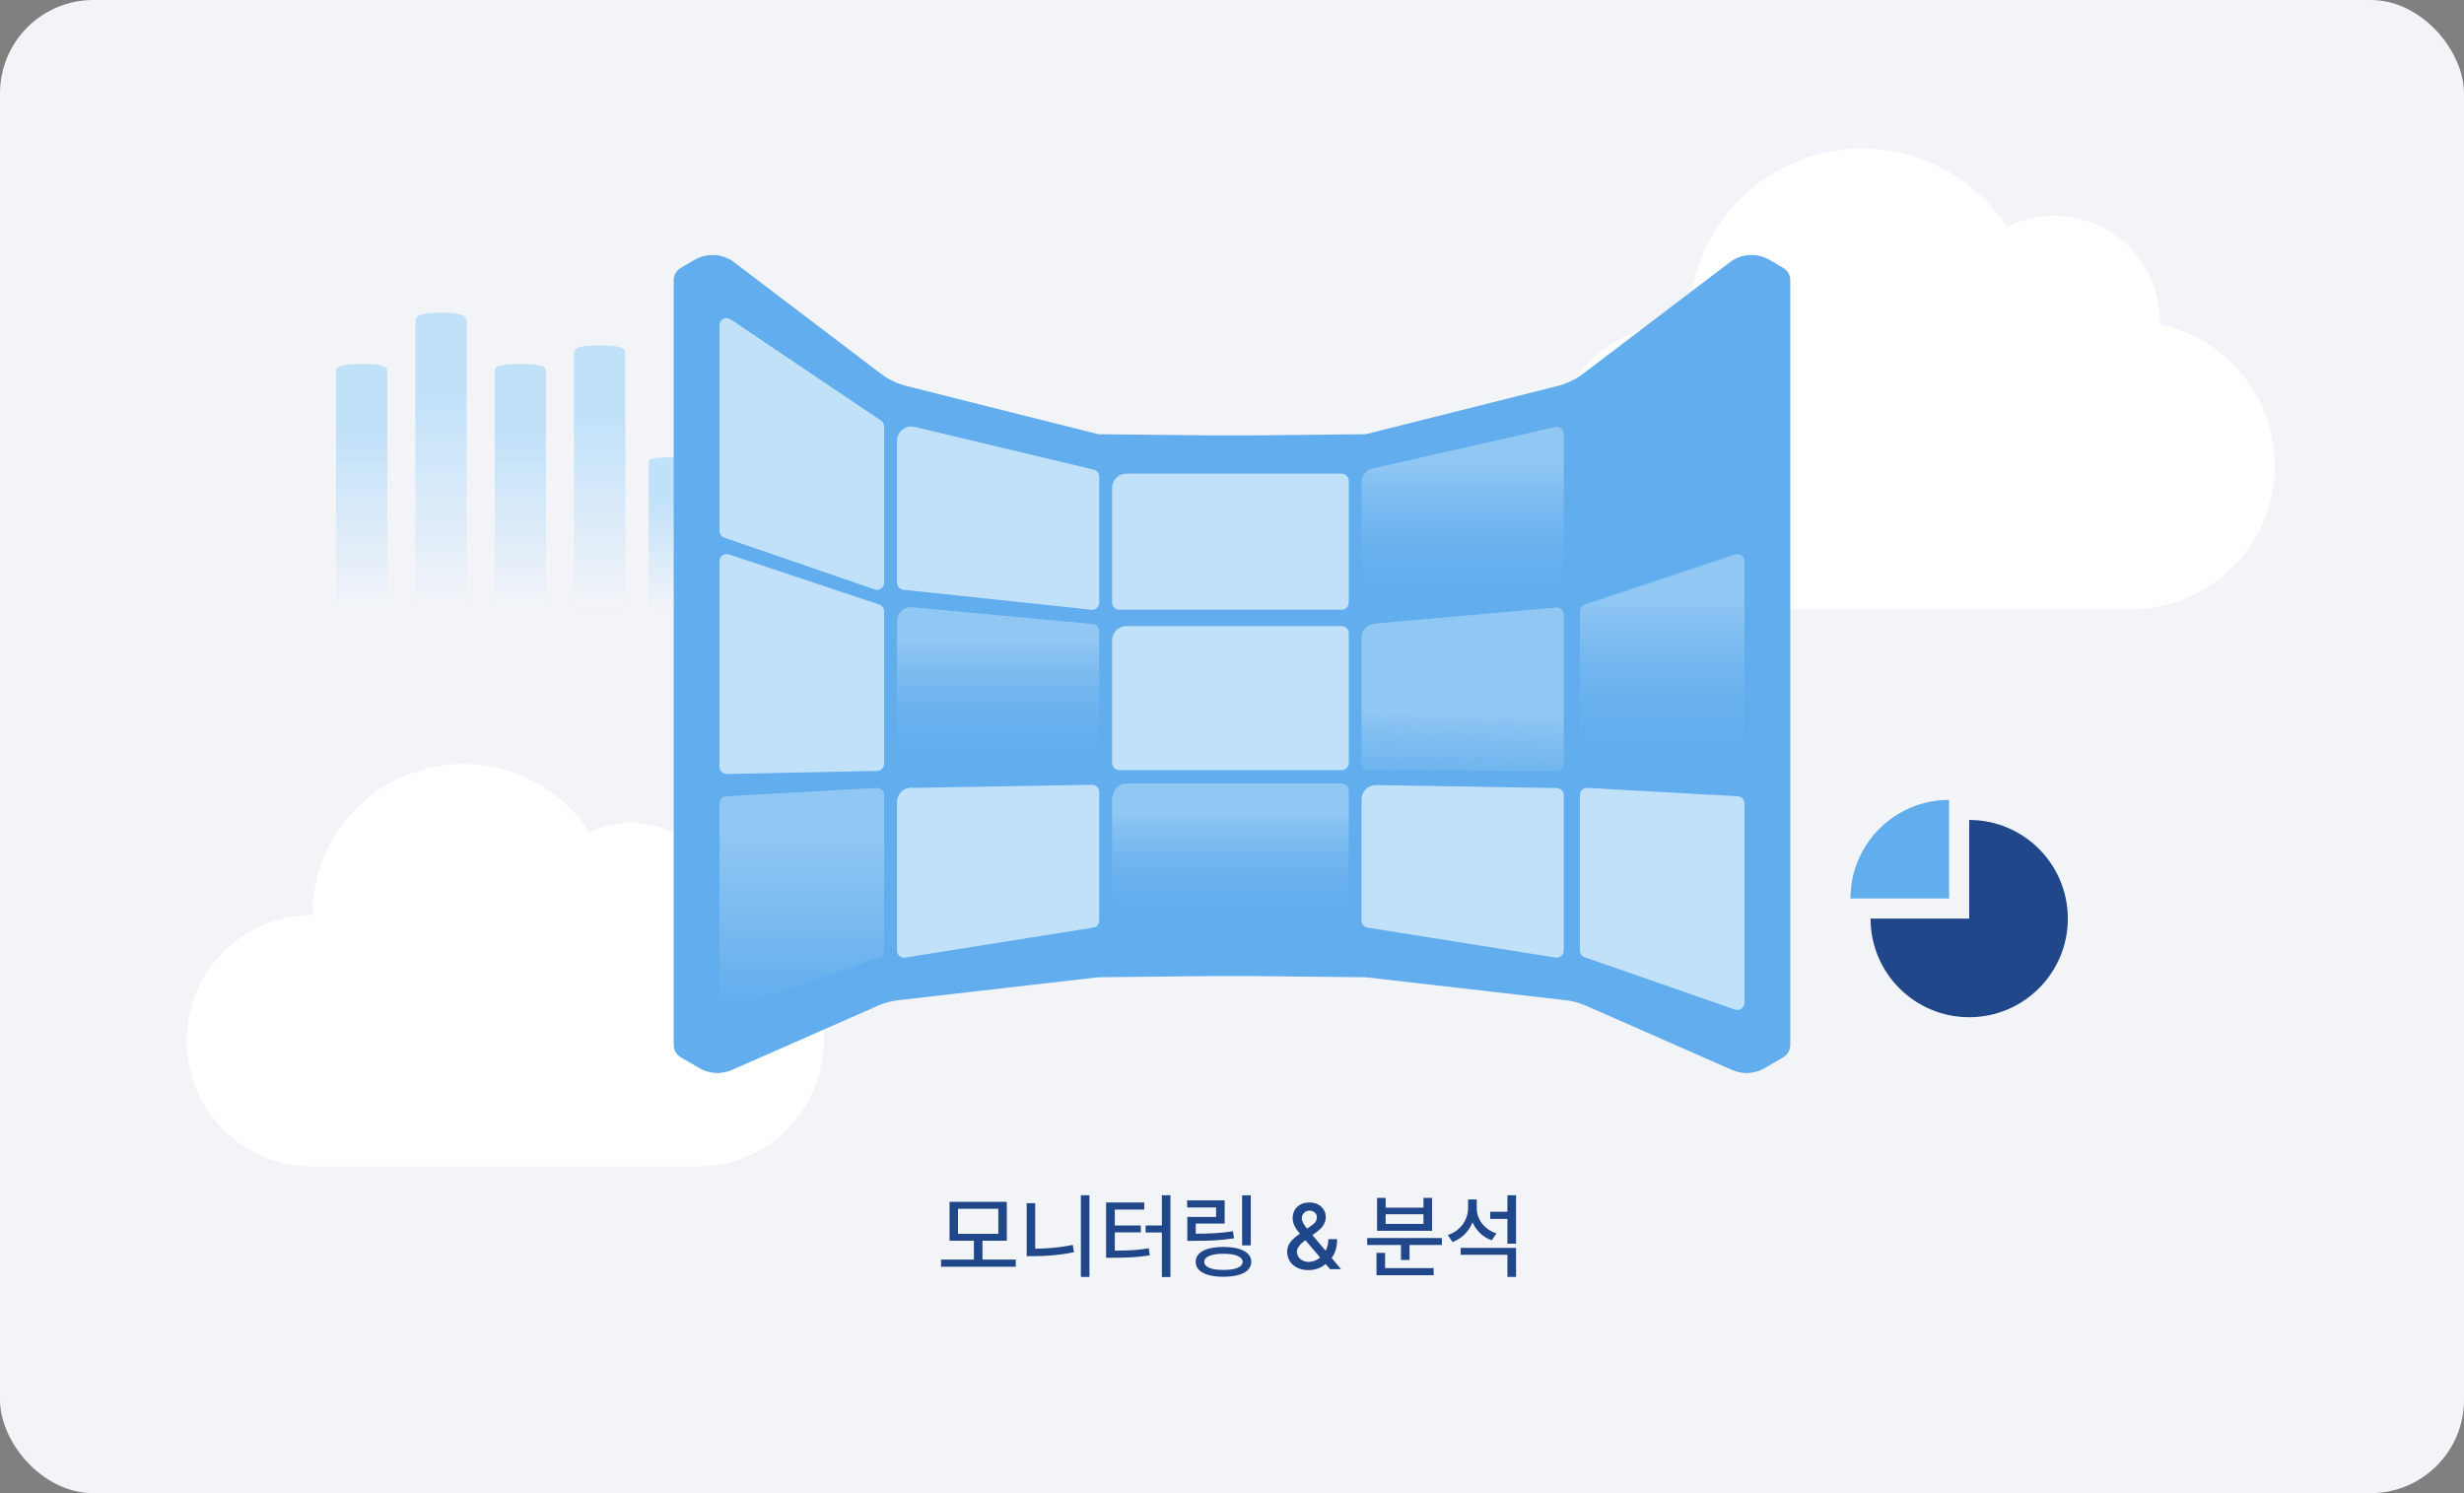 <svg width="528" height="320" viewBox="0 0 528 320" fill="none" xmlns="http://www.w3.org/2000/svg">
<rect x="0" y="0" width="528" height="320" fill="#808080" stroke="none"/>
<rect width="528" height="320" rx="20" fill="#F3F4F8"/>
<path d="M83 131V79.726C83 78.878 83 78 77.5 78C72 78 72 78.878 72 79.726V131" fill="url(#paint0_linear_1110_40014)"/>
<path d="M100 131V69.084C100 68.061 100 67 94.5 67C89 67 89 68.061 89 69.084V131" fill="url(#paint1_linear_1110_40014)"/>
<path d="M117 131V79.726C117 78.878 117 78 111.5 78C106 78 106 78.878 106 79.726V131" fill="url(#paint2_linear_1110_40014)"/>
<path d="M134 131V75.856C134 74.945 134 74 128.5 74C123 74 123 74.945 123 75.856V131" fill="url(#paint3_linear_1110_40014)"/>
<path d="M150 131V99.075C150 98.547 150 98 144.5 98C139 98 139 98.547 139 99.075V131" fill="url(#paint4_linear_1110_40014)"/>
<path d="M135.348 250H149.562C164.44 250 176.502 237.939 176.502 223.061C176.502 210.041 167.265 199.179 154.988 196.668C154.993 196.485 155.015 196.306 155.015 196.121C155.015 185.182 146.147 176.313 135.207 176.313C132.032 176.313 129.042 177.079 126.382 178.407C120.6 169.588 110.642 163.752 99.308 163.752C81.431 163.752 66.939 178.245 66.939 196.121C52.061 196.121 40 208.183 40 223.061C40 237.939 52.061 250 66.939 250H135.348Z" fill="white"/>
<path d="M440.309 130.605H456.585C473.62 130.605 487.43 116.795 487.43 99.76C487.43 84.853 476.854 72.416 462.797 69.541C462.803 69.331 462.828 69.126 462.828 68.915C462.828 56.389 452.674 46.235 440.148 46.235C436.513 46.235 433.089 47.111 430.044 48.632C423.423 38.534 412.021 31.853 399.045 31.853C378.576 31.853 361.983 48.446 361.983 68.915C344.947 68.915 331.138 82.725 331.138 99.76C331.138 116.795 344.947 130.605 361.983 130.605L440.309 130.605Z" fill="white"/>
<path d="M421.968 175.729V196.865H400.832C400.832 208.537 410.295 218 421.968 218C433.641 218 443.104 208.537 443.104 196.865C443.104 185.192 433.641 175.729 421.968 175.729Z" fill="#204789"/>
<path d="M396.528 192.561C396.528 180.888 405.991 171.425 417.664 171.425V192.561H396.528Z" fill="#61ADED"/>
<path d="M268.981 209.19L292.651 209.437L335.471 214.351C336.996 214.526 338.486 214.929 339.891 215.547L371.186 229.317C373.429 230.304 376.009 230.157 378.125 228.923L382.114 226.596C383.054 226.047 383.633 225.04 383.633 223.951V138.18V145.823V60.052C383.633 58.963 383.054 57.956 382.114 57.407L379.172 55.692C376.499 54.132 373.15 54.336 370.686 56.208L339.278 80.07C337.633 81.319 335.753 82.223 333.75 82.727L292.651 93.059L268.981 93.305H259.02L235.35 93.059L194.25 82.727C192.247 82.223 190.367 81.319 188.722 80.07L157.315 56.208C154.85 54.336 151.501 54.132 148.828 55.692L145.887 57.407C144.946 57.956 144.368 58.963 144.368 60.052V145.823V138.18V223.951C144.368 225.04 144.946 226.047 145.887 226.596L149.875 228.923C151.992 230.157 154.571 230.304 156.814 229.317L188.109 215.547C189.514 214.929 191.004 214.526 192.529 214.351L235.35 209.437L259.02 209.19H268.981Z" fill="#61ADED"/>
<path d="M188.407 129.556L156.187 118.815C155.718 118.657 155.208 118.736 154.807 119.024C154.408 119.313 154.172 119.775 154.172 120.267V164.347C154.172 164.758 154.338 165.153 154.631 165.44C154.918 165.721 155.302 165.878 155.703 165.878H155.734L187.954 165.217C188.787 165.199 189.454 164.519 189.454 163.686V131.007C189.454 130.348 189.032 129.763 188.407 129.556Z" fill="#C1E1F9"/>
<path d="M234.373 100.654L195.983 91.483C195.058 91.263 194.116 91.474 193.375 92.057C192.635 92.641 192.21 93.517 192.21 94.461V124.875C192.21 125.658 192.801 126.315 193.58 126.397L233.856 130.668C233.91 130.674 233.963 130.677 234.017 130.677C234.394 130.677 234.759 130.538 235.041 130.284C235.364 129.994 235.548 129.58 235.548 129.146V102.143C235.548 101.434 235.062 100.818 234.373 100.654Z" fill="#C1E1F9"/>
<path d="M287.494 134.176H241.366C239.678 134.176 238.304 135.55 238.304 137.238V163.514C238.304 164.36 238.989 165.045 239.835 165.045H287.494C288.34 165.045 289.025 164.36 289.025 163.514V135.707C289.025 134.861 288.34 134.176 287.494 134.176Z" fill="#C1E1F9"/>
<path opacity="0.5" d="M333.225 91.518L294.137 100.416C292.736 100.738 291.757 101.965 291.757 103.402V129.146C291.757 129.58 291.941 129.994 292.264 130.284C292.547 130.538 292.911 130.677 293.288 130.677C293.342 130.677 293.396 130.674 293.45 130.668L333.726 126.397C334.504 126.315 335.095 125.659 335.095 124.875V93.01C335.095 92.543 334.883 92.104 334.519 91.814C334.156 91.521 333.675 91.408 333.225 91.518Z" fill="url(#paint5_linear_1110_40014)"/>
<path d="M333.589 168.897L294.871 168.25C294.076 168.247 293.261 168.546 292.672 169.128C292.082 169.708 291.757 170.482 291.757 171.31V197.289C291.757 198.041 292.304 198.682 293.047 198.801L333.323 205.219C333.404 205.233 333.483 205.239 333.564 205.239C333.926 205.239 334.279 205.11 334.558 204.873C334.899 204.581 335.095 204.157 335.095 203.708V170.428C335.095 169.592 334.425 168.911 333.589 168.897Z" fill="#C1E1F9"/>
<path opacity="0.5" d="M187.838 168.86L155.618 170.651C154.807 170.696 154.172 171.367 154.172 172.178V214.915C154.172 215.411 154.411 215.875 154.816 216.163C155.078 216.349 155.389 216.446 155.703 216.446C155.872 216.446 156.042 216.417 156.205 216.361L188.425 205.154C189.041 204.94 189.454 204.36 189.454 203.708V170.388C189.454 169.968 189.28 169.566 188.975 169.276C188.669 168.987 188.25 168.842 187.838 168.86Z" fill="url(#paint6_linear_1110_40014)"/>
<path opacity="0.5" d="M287.494 167.909H241.366C239.678 167.909 238.304 169.449 238.304 171.34V197.289C238.304 198.135 238.989 198.82 239.835 198.82H287.494C288.34 198.82 289.025 198.135 289.025 197.289V169.44C289.025 168.594 288.34 167.909 287.494 167.909Z" fill="url(#paint7_linear_1110_40014)"/>
<path opacity="0.5" d="M373.193 119.024C372.791 118.736 372.278 118.657 371.813 118.815L339.593 129.556C338.968 129.763 338.547 130.348 338.547 131.007V163.686C338.547 164.519 339.213 165.199 340.046 165.217L372.266 165.878H372.298C372.698 165.878 373.082 165.721 373.369 165.44C373.662 165.153 373.828 164.758 373.828 164.347V120.267C373.828 119.775 373.592 119.313 373.193 119.024Z" fill="url(#paint8_linear_1110_40014)"/>
<path opacity="0.5" d="M333.428 130.194L294.547 133.647C292.956 133.789 291.757 135.1 291.757 136.697V163.514C291.757 164.358 292.439 165.042 293.282 165.045L333.558 165.217H333.564C333.969 165.217 334.358 165.057 334.645 164.772C334.933 164.483 335.095 164.093 335.095 163.686V131.719C335.095 131.29 334.914 130.88 334.597 130.59C334.282 130.3 333.871 130.152 333.428 130.194Z" fill="url(#paint9_linear_1110_40014)"/>
<path d="M188.778 90.133L156.558 68.429C156.089 68.112 155.483 68.082 154.984 68.347C154.485 68.613 154.172 69.132 154.172 69.698V113.779C154.172 114.432 154.586 115.013 155.205 115.226L187.425 126.322C187.587 126.379 187.756 126.406 187.923 126.406C188.237 126.406 188.549 126.309 188.812 126.122C189.215 125.833 189.454 125.37 189.454 124.875V91.402C189.454 90.892 189.201 90.417 188.778 90.133Z" fill="#C1E1F9"/>
<path opacity="0.5" d="M234.159 133.734L195.859 130.165C194.974 129.992 194.079 130.212 193.373 130.769C192.635 131.352 192.21 132.228 192.21 133.17V163.686C192.21 164.093 192.372 164.483 192.66 164.771C192.947 165.057 193.336 165.217 193.741 165.217H193.747L234.023 165.045C234.866 165.042 235.548 164.357 235.548 163.514V135.258C235.548 134.468 234.945 133.807 234.159 133.734Z" fill="url(#paint10_linear_1110_40014)"/>
<path d="M233.99 168.186L195.761 168.857C194.918 168.721 194.055 168.941 193.373 169.479C192.635 170.062 192.21 170.938 192.21 171.88V203.708C192.21 204.157 192.406 204.581 192.747 204.873C193.027 205.11 193.379 205.239 193.741 205.239C193.822 205.239 193.901 205.233 193.982 205.219L234.258 198.801C235.001 198.682 235.548 198.041 235.548 197.289V169.717C235.548 169.305 235.383 168.912 235.09 168.625C234.796 168.337 234.371 168.172 233.99 168.186Z" fill="#C1E1F9"/>
<path d="M287.494 101.508H241.366C239.678 101.508 238.304 102.882 238.304 104.569V129.146C238.304 129.992 238.989 130.677 239.835 130.677H287.494C288.34 130.677 289.025 129.992 289.025 129.146V103.038C289.025 102.192 288.34 101.508 287.494 101.508Z" fill="#C1E1F9"/>
<path d="M372.383 170.651L340.163 168.86C339.745 168.841 339.331 168.987 339.025 169.276C338.72 169.566 338.547 169.968 338.547 170.388V203.708C338.547 204.36 338.959 204.94 339.575 205.154L371.795 216.361C371.958 216.418 372.129 216.446 372.298 216.446C372.611 216.446 372.922 216.349 373.184 216.163C373.589 215.875 373.828 215.411 373.828 214.915V172.179C373.828 171.367 373.193 170.696 372.383 170.651Z" fill="#C1E1F9"/>
<path d="M210.53 265.895V269.942H217.664V271.475H201.649V269.942H208.693V265.895H203.472V257.559H215.744V265.895H210.53ZM213.928 259.058H205.289V264.424H213.928V259.058ZM231.614 273.657V256.157H233.451V273.657H231.614ZM221.828 257.863V267.615C224.39 267.594 227.077 267.38 229.894 266.8L230.136 268.36C227.042 269.003 224.231 269.217 221.469 269.21H220.005V257.863H221.828ZM248.975 262.628V256.157H250.812V273.692H248.975V264.141H245.487V262.628H248.975ZM238.885 264.106V268.022C241.813 268.015 243.844 267.925 246.171 267.525L246.371 269.037C243.823 269.445 241.627 269.548 238.374 269.555H237.021V257.711H245.197V259.231H238.885V262.628H244.465V264.106H238.885ZM266.163 256.171H268.021V266.896H266.163V256.171ZM264.202 263.872L264.437 265.384C261.578 265.847 259.195 265.923 255.88 265.923H254.423V260.798H260.59V258.775H254.389V257.249H262.427V262.221H256.233V264.396C259.299 264.383 261.543 264.293 264.202 263.872ZM262.172 267.228C265.867 267.228 268.132 268.395 268.132 270.432C268.132 272.456 265.867 273.63 262.172 273.63C258.463 273.63 256.219 272.456 256.219 270.432C256.219 268.395 258.463 267.228 262.172 267.228ZM262.172 272.166C264.762 272.166 266.274 271.544 266.274 270.432C266.274 269.327 264.762 268.692 262.172 268.692C259.568 268.692 258.056 269.327 258.056 270.432C258.056 271.544 259.568 272.166 262.172 272.166ZM285.348 269.597L287.365 272H285.017L284.063 270.881C283.104 271.772 281.695 272.2 280.417 272.2C277.579 272.2 275.825 270.515 275.825 268.243C275.825 266.558 276.936 265.522 278.552 264.403C277.655 263.319 276.999 262.318 276.999 261.054C276.999 259.099 278.414 257.704 280.576 257.704C282.751 257.704 284.091 259.134 284.091 260.791C284.091 262.138 283.38 263.119 282.213 263.975L281.239 264.693L284.063 268.057C284.43 267.352 284.651 266.51 284.651 265.564H286.529C286.529 267.525 285.963 268.789 285.348 269.597ZM280.617 259.445C279.637 259.452 278.953 260.267 278.953 261.088C278.953 261.8 279.457 262.525 280.092 263.312L280.97 262.698C281.729 262.193 282.192 261.682 282.192 260.84C282.192 260.184 281.57 259.445 280.617 259.445ZM280.431 270.439C281.294 270.439 282.164 270.108 282.896 269.507L279.733 265.805L279.374 266.068C278.269 266.883 277.903 267.746 277.903 268.188C277.903 269.403 278.898 270.439 280.431 270.439ZM305.034 256.717H306.878V263.775H295.082V256.717H296.926V258.823H305.034V256.717ZM296.926 262.29H305.034V260.225H296.926V262.29ZM292.969 266.814V265.322H308.984V266.814H302.044V270.032H300.207V266.814H292.969ZM294.965 268.499H296.802V271.779H307.21V273.298H294.965V268.499ZM323.017 259.693V256.157H324.868V266.53H323.017V261.227H319.329V259.693H323.017ZM315.544 261.938C314.785 263.892 313.293 265.412 311.256 266.192L310.254 264.686C313.003 263.747 314.584 261.441 314.591 258.844V257.055H316.449V258.941C316.435 261.275 318.038 263.464 320.662 264.341L319.66 265.819C317.727 265.122 316.297 263.713 315.544 261.938ZM323.017 268.913H313.003V267.442H324.868V273.657H323.017V268.913Z" fill="#204789"/>
<defs>
<linearGradient id="paint0_linear_1110_40014" x1="77.5" y1="131" x2="77.5" y2="78" gradientUnits="userSpaceOnUse">
<stop stop-color="#C1E1F9" stop-opacity="0"/>
<stop offset="0.726" stop-color="#C1E1F9"/>
</linearGradient>
<linearGradient id="paint1_linear_1110_40014" x1="94.5" y1="131" x2="94.5" y2="67" gradientUnits="userSpaceOnUse">
<stop stop-color="#C1E1F9" stop-opacity="0"/>
<stop offset="0.726" stop-color="#C1E1F9"/>
</linearGradient>
<linearGradient id="paint2_linear_1110_40014" x1="111.5" y1="131" x2="111.5" y2="78" gradientUnits="userSpaceOnUse">
<stop stop-color="#C1E1F9" stop-opacity="0"/>
<stop offset="0.726" stop-color="#C1E1F9"/>
</linearGradient>
<linearGradient id="paint3_linear_1110_40014" x1="128.5" y1="131" x2="128.5" y2="74" gradientUnits="userSpaceOnUse">
<stop stop-color="#C1E1F9" stop-opacity="0"/>
<stop offset="0.726" stop-color="#C1E1F9"/>
</linearGradient>
<linearGradient id="paint4_linear_1110_40014" x1="144.5" y1="131" x2="144.5" y2="98" gradientUnits="userSpaceOnUse">
<stop stop-color="#C1E1F9" stop-opacity="0"/>
<stop offset="0.726" stop-color="#C1E1F9"/>
</linearGradient>
<linearGradient id="paint5_linear_1110_40014" x1="313.426" y1="130.677" x2="313.426" y2="91.477" gradientUnits="userSpaceOnUse">
<stop stop-color="#61ADED" stop-opacity="0"/>
<stop offset="0.8" stop-color="#C1E1F9"/>
</linearGradient>
<linearGradient id="paint6_linear_1110_40014" x1="171.813" y1="216.446" x2="171.813" y2="168.858" gradientUnits="userSpaceOnUse">
<stop stop-color="#C1E1F9" stop-opacity="0"/>
<stop offset="0.8" stop-color="#C1E1F9"/>
</linearGradient>
<linearGradient id="paint7_linear_1110_40014" x1="263.665" y1="198.82" x2="263.665" y2="167.909" gradientUnits="userSpaceOnUse">
<stop stop-color="#61ADED" stop-opacity="0"/>
<stop offset="0.8" stop-color="#C1E1F9"/>
</linearGradient>
<linearGradient id="paint8_linear_1110_40014" x1="356.187" y1="165.878" x2="356.187" y2="118.735" gradientUnits="userSpaceOnUse">
<stop stop-color="#61ADED" stop-opacity="0"/>
<stop offset="0.8" stop-color="#C1E1F9"/>
</linearGradient>
<linearGradient id="paint9_linear_1110_40014" x1="-232.588" y1="165.217" x2="-231.588" y2="130.187" gradientUnits="userSpaceOnUse">
<stop stop-color="#61ADED" stop-opacity="0"/>
<stop offset="0.8" stop-color="#C1E1F9"/>
</linearGradient>
<linearGradient id="paint10_linear_1110_40014" x1="213.879" y1="165.217" x2="213.879" y2="130.107" gradientUnits="userSpaceOnUse">
<stop stop-color="#61ADED" stop-opacity="0"/>
<stop offset="0.8" stop-color="#C1E1F9"/>
</linearGradient>
</defs>
</svg>
